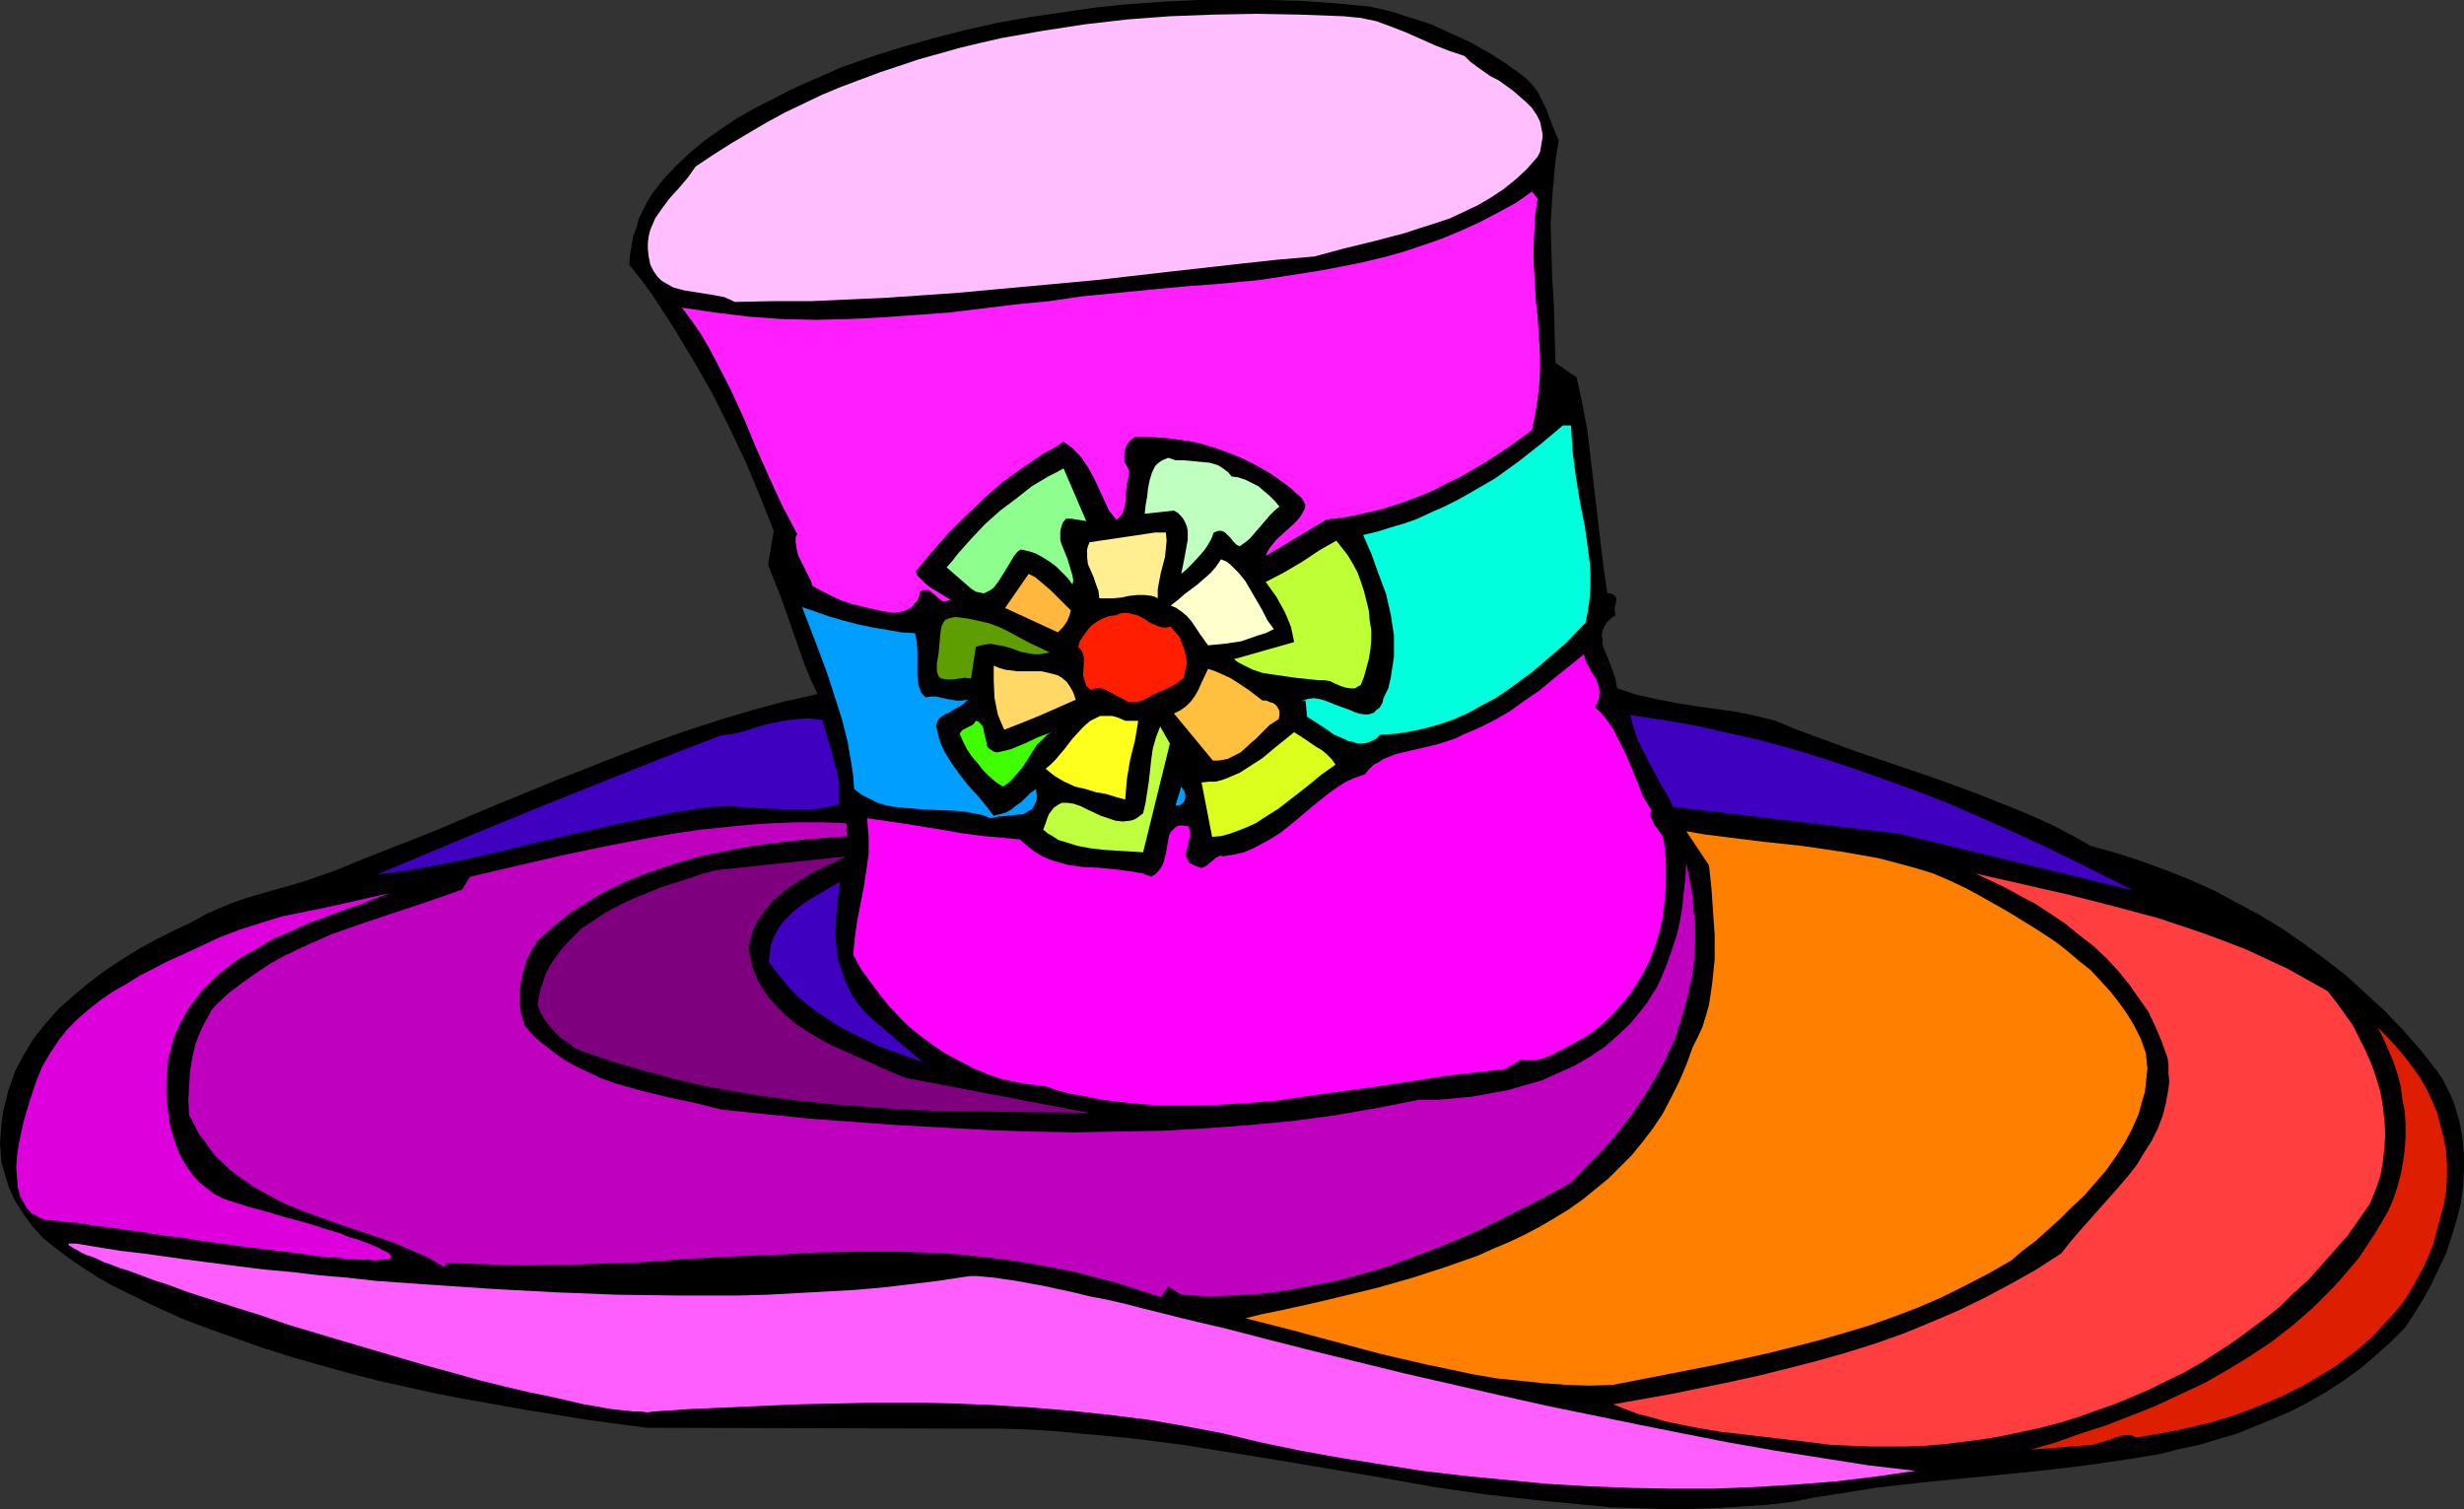 <?xml version="1.0" encoding="UTF-8" standalone="no"?>
<svg
   version="1.0"
   width="129.766mm"
   height="79.468mm"
   id="svg32"
   sodipodi:docname="Sun Hat 6.wmf"
   xmlns:inkscape="http://www.inkscape.org/namespaces/inkscape"
   xmlns:sodipodi="http://sodipodi.sourceforge.net/DTD/sodipodi-0.dtd"
   xmlns="http://www.w3.org/2000/svg"
   xmlns:svg="http://www.w3.org/2000/svg">
  <rect width="100%" height="100%" fill="#333333" stroke="none"/>
  <sodipodi:namedview
     id="namedview32"
     pagecolor="#ffffff"
     bordercolor="#000000"
     borderopacity="0.25"
     inkscape:showpageshadow="2"
     inkscape:pageopacity="0.0"
     inkscape:pagecheckerboard="0"
     inkscape:deskcolor="#d1d1d1"
     inkscape:document-units="mm" />
  <defs
     id="defs1">
    <pattern
       id="WMFhbasepattern"
       patternUnits="userSpaceOnUse"
       width="6"
       height="6"
       x="0"
       y="0" />
  </defs>
  <path
     style="fill:#000000;fill-opacity:1;fill-rule:evenodd;stroke:none"
     d="m 38.461,183.379 2.586,-1.454 2.586,-1.131 2.747,-1.131 2.747,-0.969 5.656,-1.616 5.656,-1.616 6.464,-2.262 6.302,-2.585 12.766,-5.009 12.605,-5.332 12.605,-5.17 12.766,-5.009 6.302,-2.424 6.464,-2.262 6.464,-2.1 6.464,-1.939 6.626,-1.777 6.464,-1.454 -1.454,-3.07 -1.293,-3.231 -2.262,-6.463 -2.262,-6.463 -1.293,-3.231 -1.293,-3.231 1.131,-6.786 -2.747,-6.947 -2.909,-6.947 -3.232,-6.786 -3.394,-6.786 -3.717,-6.463 -3.878,-6.463 -2.101,-3.231 -2.101,-3.231 -2.262,-3.07 -2.424,-3.07 0.162,-1.939 0.323,-1.939 0.323,-1.777 0.646,-1.777 0.485,-1.777 0.808,-1.616 0.808,-1.616 0.97,-1.616 2.262,-2.908 2.586,-2.747 2.747,-2.585 2.909,-2.424 3.232,-2.262 3.394,-2.262 3.394,-1.939 3.555,-1.777 3.394,-1.777 3.555,-1.616 3.394,-1.454 3.232,-1.454 5.979,-2.1 6.141,-1.939 6.302,-1.777 6.302,-1.616 6.464,-1.454 6.464,-1.131 6.626,-0.969 6.626,-0.969 6.626,-0.646 6.787,-0.485 L 238.521,0 h 6.787 6.787 l 6.787,0.162 6.787,0.485 6.949,0.646 4.202,0.969 4.04,1.293 4.04,1.293 3.878,1.777 3.878,1.777 3.717,2.1 3.555,2.262 3.555,2.585 1.454,1.454 1.131,1.454 0.808,1.616 0.808,1.616 1.293,3.393 0.646,1.616 0.646,1.454 -0.485,2.908 -0.323,2.747 -0.485,5.493 -0.323,5.493 0.162,5.332 0.162,5.493 0.323,5.493 0.162,5.655 0.162,5.655 4.202,2.908 1.131,5.17 0.97,5.17 0.646,5.332 0.646,5.493 1.293,10.987 0.646,5.493 0.808,5.332 h 0.646 l 0.323,0.162 0.485,0.323 0.323,0.485 v 0.485 l -0.162,0.646 -0.162,0.646 v 0.808 l 0.162,0.808 -0.97,0.646 -0.808,0.808 -0.485,0.808 -0.323,0.808 -0.162,0.969 0.162,0.808 v 0.969 l 0.323,0.969 0.808,1.939 0.808,2.1 0.646,1.939 0.162,0.969 0.162,0.808 1.939,0.646 1.939,0.646 3.717,0.808 4.04,0.808 4.04,0.646 8.08,1.131 3.878,0.808 3.878,0.969 3.878,1.616 3.878,1.454 7.918,2.908 8.08,2.747 8.08,2.747 7.918,2.908 7.757,3.07 3.878,1.616 3.878,1.777 3.717,1.939 3.717,2.1 5.171,1.454 5.01,1.616 4.848,1.777 4.848,1.939 4.686,2.1 4.525,2.424 4.525,2.424 4.525,2.747 4.202,2.908 4.202,3.07 4.202,3.231 3.878,3.554 3.878,3.554 3.717,3.878 3.555,4.039 3.394,4.362 0.97,1.454 0.808,1.616 0.808,1.616 0.646,1.616 0.97,3.231 0.646,3.231 0.323,3.393 v 3.393 l -0.162,3.231 -0.485,3.393 -0.808,3.231 -0.97,3.231 -1.131,3.393 -1.454,3.07 -1.454,3.07 -1.616,2.908 -1.778,2.908 -1.778,2.747 -3.07,3.07 -3.07,2.747 -3.07,2.585 -3.394,2.424 -3.232,2.1 -3.394,1.939 -3.394,1.777 -3.717,1.616 -3.555,1.454 -3.555,1.454 -3.878,1.131 -3.717,1.131 -3.878,0.808 -3.717,0.969 -3.878,0.646 -4.04,0.646 -7.918,1.131 -8.242,0.969 -16.322,1.616 -8.242,0.808 -8.242,0.969 -8.08,1.293 -4.202,0.646 -4.04,0.808 -5.333,0.646 -5.171,0.323 -5.171,0.323 -5.171,0.162 h -5.171 l -5.171,-0.162 -5.171,-0.162 -5.01,-0.485 -10.019,-0.969 -10.019,-1.131 -10.019,-1.454 -10.019,-1.777 -20.038,-3.393 -10.019,-1.616 -10.019,-1.616 -10.181,-1.293 -10.342,-0.969 -5.171,-0.485 -5.333,-0.323 -5.333,-0.162 h -5.333 l -64.963,-0.162 -12.12,-1.616 -11.958,-1.939 -11.797,-2.1 -5.979,-1.131 -5.818,-1.293 -5.818,-1.293 -5.656,-1.454 -5.818,-1.616 -5.656,-1.616 -5.656,-1.777 -5.494,-1.939 -5.494,-1.939 -5.494,-2.1 -5.656,-2.585 -5.656,-2.747 -2.909,-1.454 -2.747,-1.616 -2.747,-1.777 -2.586,-1.777 -2.586,-1.939 -2.424,-1.939 -2.101,-2.262 -1.778,-2.424 -1.778,-2.747 L 2.424,237.827 1.778,236.373 1.293,234.757 0.808,233.141 0.323,231.526 0.162,229.748 0,227.487 l 0.162,-2.1 0.162,-2.1 0.323,-2.1 0.485,-1.939 0.485,-2.1 0.646,-1.777 0.646,-1.939 0.808,-1.616 0.97,-1.777 0.97,-1.616 0.97,-1.616 2.424,-3.07 2.586,-2.908 2.909,-2.585 3.07,-2.585 3.232,-2.424 3.394,-2.262 3.394,-2.1 3.555,-1.939 3.555,-1.777 z"
     id="path1" />
  <path
     style="fill:#dd00dd;fill-opacity:1;fill-rule:evenodd;stroke:none"
     d="m 43.632,186.61 4.202,-1.616 4.04,-1.293 4.202,-1.293 8.726,-1.777 4.363,-0.969 8.565,-1.939 -3.07,1.131 -3.232,1.293 -1.616,0.485 -1.778,0.646 -3.394,1.293 -3.555,1.293 -3.394,1.616 -3.394,1.454 -3.232,1.939 -3.232,1.777 -2.909,2.1 -2.747,2.424 -1.293,1.293 -1.131,1.293 -1.131,1.454 -0.97,1.293 -0.97,1.616 -0.808,1.616 -0.808,1.616 -0.646,1.777 -0.485,1.939 -0.485,1.939 -0.162,2.1 -0.162,2.424 v 2.262 l 0.162,2.262 0.323,2.262 0.323,2.1 0.646,2.1 0.646,1.939 0.808,1.939 1.131,1.777 1.131,1.616 1.293,1.454 1.616,1.293 1.454,1.131 1.939,0.969 1.939,0.646 3.717,1.131 3.555,0.969 3.232,0.969 3.07,0.808 2.747,0.808 2.424,0.808 2.262,0.646 1.939,0.808 1.778,0.485 1.616,0.646 1.293,0.485 1.131,0.485 0.808,0.485 0.808,0.323 0.485,0.323 0.323,0.323 0.162,0.323 v 0.162 l -0.162,0.162 -0.323,0.162 h -0.485 l -0.646,0.162 h -0.646 l -0.97,0.162 -0.97,-0.162 h -1.131 -1.131 l -1.293,-0.162 h -1.454 l -1.616,-0.323 -3.232,-0.162 -3.394,-0.485 -3.878,-0.485 -3.878,-0.485 -4.04,-0.485 -8.242,-1.131 -4.04,-0.646 -4.04,-0.485 -3.717,-0.646 -3.717,-0.485 -3.232,-0.485 -3.07,-0.323 -1.454,-0.323 -1.293,-0.162 -1.131,-0.162 h -1.131 l -0.808,-0.162 -0.97,-0.162 h -0.646 -0.485 l -1.131,-0.162 -0.808,-0.162 -0.97,-0.323 -0.646,-0.485 -0.808,-0.323 -1.131,-1.293 -0.323,-0.646 -0.808,-1.454 -0.485,-1.777 -0.162,-2.1 -0.162,-1.939 0.162,-2.262 0.323,-2.262 0.485,-2.262 0.485,-2.262 0.646,-2.262 0.646,-2.1 0.646,-1.939 0.646,-1.939 1.131,-2.747 1.616,-2.747 1.616,-2.424 1.778,-2.262 2.101,-2.1 2.262,-1.939 2.262,-1.777 2.586,-1.777 2.586,-1.454 2.586,-1.616 5.333,-2.747 5.333,-2.424 2.747,-1.293 z"
     id="path2" />
  <path
     style="fill:#bf00bf;fill-opacity:1;fill-rule:evenodd;stroke:none"
     d="m 42.986,200.02 2.424,-2.262 2.747,-2.1 2.747,-1.939 2.909,-1.939 2.909,-1.616 3.07,-1.454 6.141,-2.747 6.464,-2.262 13.09,-4.362 6.464,-2.262 1.616,-2.585 9.05,-2.1 9.05,-2.1 9.211,-1.939 9.373,-1.777 4.686,-0.808 4.525,-0.646 4.848,-0.485 4.686,-0.485 4.848,-0.323 4.848,-0.162 h 4.848 l 4.848,0.162 0.162,0.646 -0.162,0.808 0.162,0.646 v 0.323 l 0.323,0.162 -8.403,0.646 -8.242,0.969 -4.202,0.646 -4.04,0.808 -4.04,0.808 -4.04,1.131 -4.04,1.293 -3.717,1.293 -3.878,1.616 -3.717,1.777 -3.555,2.1 -3.555,2.262 -3.232,2.585 -3.232,2.908 -1.131,1.777 -0.97,1.939 -0.646,2.1 -0.485,2.1 -0.323,2.262 v 2.1 l 0.323,2.262 0.646,2.262 1.778,2.1 2.101,1.777 2.101,1.616 2.262,1.616 2.424,1.293 2.424,1.131 2.424,1.131 2.747,0.969 5.171,1.454 5.333,1.293 5.333,1.131 5.171,1.293 17.291,1.777 8.726,0.646 8.888,0.646 8.888,0.485 8.726,0.485 8.888,0.323 8.726,0.162 8.726,-0.162 8.888,-0.162 8.565,-0.485 8.726,-0.646 8.565,-0.808 8.403,-1.131 8.403,-1.454 8.242,-1.616 h 3.555 l 3.555,-0.323 3.555,-0.323 3.555,-0.646 3.555,-0.646 3.394,-0.969 3.394,-0.969 3.232,-1.454 3.232,-1.454 3.07,-1.777 2.909,-1.939 2.586,-2.262 2.586,-2.424 2.262,-2.747 1.131,-1.454 0.97,-1.616 0.97,-1.454 0.808,-1.777 1.131,-2.747 0.97,-2.747 0.97,-2.908 0.646,-2.747 0.485,-2.908 0.323,-3.07 0.323,-2.908 0.162,-2.908 0.485,2.424 0.485,2.424 0.323,2.262 0.162,2.424 0.323,2.262 v 2.262 2.1 l -0.162,2.262 -0.162,2.262 -0.323,2.1 -0.97,4.201 -1.131,4.039 -1.293,4.039 -1.778,3.878 -2.101,3.878 -2.262,3.716 -2.424,3.554 -2.747,3.554 -2.909,3.393 -3.232,3.231 -3.232,3.393 -4.363,2.424 -4.363,2.262 -9.05,4.524 -4.686,2.1 -4.848,1.939 -4.686,1.777 -4.848,1.777 -5.01,1.454 -4.848,1.293 -5.01,0.969 -5.171,0.969 -5.01,0.646 -5.171,0.323 -5.171,0.162 -5.333,-0.323 -2.586,-1.616 -1.454,2.1 -4.525,-1.454 -4.525,-1.454 -4.363,-1.131 -4.363,-1.131 -4.363,-0.808 -4.363,-0.808 -4.202,-0.646 -4.202,-0.485 -4.202,-0.485 -4.202,-0.323 -8.403,-0.323 h -8.403 l -8.403,0.162 -8.565,0.485 -8.565,0.323 -8.726,0.485 -9.05,0.646 -9.211,0.323 -4.686,0.162 h -4.686 l -4.848,0.162 -5.01,-0.162 -5.01,-0.162 -5.171,-0.162 -0.646,0.808 -3.232,-1.939 -3.394,-1.454 -3.394,-1.454 -3.717,-1.293 -7.272,-2.424 -3.555,-1.293 -3.555,-1.293 -3.555,-1.454 -3.394,-1.777 -3.07,-1.777 -3.07,-2.1 -1.454,-1.131 -1.293,-1.293 -1.454,-1.293 -1.131,-1.454 -1.131,-1.616 -1.131,-1.454 -0.97,-1.939 -0.97,-1.777 -0.162,-2.908 0.162,-2.908 0.162,-2.908 0.485,-2.908 0.646,-2.747 1.131,-2.747 0.646,-1.293 0.646,-1.131 0.646,-1.293 z"
     id="path3" />
  <path
     style="fill:#ff5eff;fill-opacity:1;fill-rule:evenodd;stroke:none"
     d="m 308.009,279.834 18.099,3.716 8.888,1.777 9.05,1.777 9.211,1.616 9.211,1.454 9.211,1.454 9.534,1.131 -7.757,1.131 -8.08,0.969 -8.08,0.646 -8.08,0.485 -8.242,0.323 h -8.242 l -8.242,-0.162 -8.403,-0.323 -8.242,-0.485 -8.403,-0.808 -8.242,-0.808 -8.242,-0.969 -8.08,-1.293 -8.08,-1.293 -8.08,-1.454 -7.757,-1.616 -7.434,-1.777 -7.595,-1.454 -7.434,-1.293 -7.757,-0.969 -7.595,-0.808 -7.757,-0.646 -7.757,-0.485 -7.757,-0.323 -7.595,-0.162 h -7.757 l -7.595,0.162 -7.595,0.162 -7.595,0.323 -7.434,0.323 -7.272,0.323 -7.11,0.485 -1.131,0.162 -1.131,-0.162 h -1.293 l -1.454,-0.162 -1.616,-0.162 -1.616,-0.162 -1.778,-0.323 -1.778,-0.323 -1.939,-0.323 -2.101,-0.485 -4.202,-0.969 -4.686,-0.969 -4.848,-1.131 -5.171,-1.293 -5.171,-1.454 -5.333,-1.454 -5.494,-1.616 -10.989,-3.231 -10.827,-3.231 -5.171,-1.777 -5.171,-1.616 -5.01,-1.616 -4.525,-1.454 -4.363,-1.616 -2.101,-0.646 -3.878,-1.454 -1.778,-0.646 -1.616,-0.485 -1.616,-0.646 -1.454,-0.485 -1.293,-0.646 -1.131,-0.485 -1.131,-0.323 -0.97,-0.485 -0.808,-0.485 -0.646,-0.323 -0.485,-0.323 -0.323,-0.162 -0.162,-0.162 -0.162,-0.162 0.162,-0.162 h 0.323 0.485 0.646 l 0.97,0.162 3.878,0.646 4.04,0.646 4.202,0.485 4.686,0.646 4.525,0.646 5.01,0.646 5.01,0.646 5.171,0.646 5.333,0.485 5.494,0.646 5.656,0.485 5.656,0.646 11.635,0.808 11.958,0.808 12.12,0.646 12.12,0.485 12.282,0.162 h 11.958 l 5.979,-0.162 5.818,-0.323 5.818,-0.323 5.818,-0.323 5.494,-0.485 5.494,-0.646 5.333,-0.646 5.333,-0.808 1.131,-0.162 h 1.293 l 1.778,0.162 1.778,0.162 2.101,0.323 2.262,0.323 2.586,0.485 2.747,0.485 2.909,0.646 3.07,0.646 3.232,0.808 3.394,0.646 3.555,0.808 3.717,0.969 3.878,0.969 3.878,0.969 4.04,0.969 4.202,0.969 4.363,1.131 4.363,1.131 8.888,2.262 9.211,2.262 9.211,2.262 19.069,4.362 z"
     id="path4" />
  <path
     style="fill:#3f00bf;fill-opacity:1;fill-rule:evenodd;stroke:none"
     d="m 143.501,146.38 2.424,-0.323 2.586,-0.646 2.424,-0.808 2.586,-0.646 2.424,-0.485 2.586,-0.323 2.586,-0.162 1.293,0.162 1.293,0.162 1.131,4.039 0.646,1.939 0.485,2.1 0.646,2.1 0.323,2.1 v 2.1 2.424 l -1.939,0.485 -1.778,0.323 -1.778,0.162 h -1.778 -3.555 l -3.555,-0.162 -3.555,-0.162 -3.555,-0.323 -3.555,0.162 -1.939,0.162 -1.939,0.323 -4.04,0.646 -3.878,0.808 -7.918,1.616 -7.757,1.777 -7.757,1.777 -7.757,1.939 -7.918,1.777 -7.757,1.454 -4.04,0.646 -4.04,0.485 16.968,-7.109 16.968,-6.947 16.968,-6.786 8.565,-3.393 z"
     id="path5" />
  <path
     style="fill:#7f007f;fill-opacity:1;fill-rule:evenodd;stroke:none"
     d="m 142.531,173.2 25.856,-2.747 -2.909,1.454 -3.07,1.454 -3.07,1.777 -2.909,1.939 -1.293,1.131 -1.293,1.131 -1.131,1.293 -0.97,1.293 -0.97,1.454 -0.808,1.616 -0.485,1.616 -0.485,1.777 0.162,1.454 0.646,2.747 0.485,1.293 0.485,1.131 0.646,1.131 1.454,2.262 1.778,1.939 1.939,1.939 1.939,1.616 2.262,1.454 2.424,1.454 2.424,1.293 5.01,2.262 2.586,1.131 2.424,1.131 2.262,0.969 2.424,0.969 36.522,6.947 -13.251,-0.162 -13.09,-0.162 -6.464,-0.162 -6.464,-0.323 -6.302,-0.485 -6.141,-0.485 -6.302,-0.646 -6.302,-0.808 -6.141,-0.969 -6.141,-1.131 -6.141,-1.454 -5.979,-1.616 -6.141,-1.777 -6.141,-2.1 -1.454,-0.646 -1.293,-0.969 -1.454,-0.969 -1.293,-1.293 -1.131,-1.293 -0.97,-1.293 -0.808,-1.454 -0.485,-1.454 0.323,-1.616 0.323,-1.454 0.485,-1.454 0.485,-1.454 0.646,-1.293 0.808,-1.293 1.616,-2.262 1.939,-2.1 2.101,-2.1 2.424,-1.616 2.424,-1.616 2.747,-1.454 2.747,-1.293 2.747,-1.131 2.747,-1.131 5.656,-1.777 2.747,-0.969 z"
     id="path6" />
  <path
     style="fill:#ffbfff;fill-opacity:1;fill-rule:evenodd;stroke:none"
     d="m 138.491,33.121 3.394,-2.262 3.555,-2.262 3.555,-2.1 3.555,-2.1 3.555,-1.939 3.717,-1.777 3.717,-1.777 3.878,-1.616 3.878,-1.454 3.878,-1.454 3.878,-1.293 3.878,-1.293 4.04,-1.131 4.04,-1.131 4.04,-0.969 4.202,-0.969 8.242,-1.454 8.403,-1.293 8.403,-0.969 8.565,-0.646 8.565,-0.323 8.726,-0.162 8.726,0.162 8.565,0.323 1.616,0.162 1.778,0.162 1.454,0.323 1.616,0.323 3.07,1.131 2.909,1.131 5.818,2.585 2.909,1.131 2.909,0.969 1.131,1.131 1.293,0.969 2.747,1.939 1.616,0.808 2.909,2.1 1.293,1.131 1.293,1.131 1.131,1.131 0.97,1.454 0.646,1.293 0.323,1.616 0.162,0.808 v 0.808 l -0.162,0.808 -0.162,0.969 -0.162,0.969 -0.485,0.969 -2.101,2.424 -2.262,2.1 -2.424,1.939 -2.424,1.616 -2.747,1.616 -2.747,1.293 -2.747,1.293 -2.909,0.969 -3.07,0.969 -2.909,0.969 -6.141,1.616 -5.979,1.454 -5.979,1.616 -7.434,0.646 -7.434,0.808 -14.382,1.616 -14.059,1.616 -14.059,1.293 -14.059,1.293 -7.11,0.485 -7.11,0.485 -7.272,0.323 -7.272,0.323 h -7.595 l -7.595,0.162 -0.97,-0.485 -1.131,-0.485 -2.586,-0.485 -5.171,-0.808 -1.293,-0.323 -1.131,-0.323 -1.131,-0.646 -1.131,-0.646 -0.808,-0.808 -0.808,-1.131 -0.646,-1.293 -0.323,-1.616 -0.162,-1.454 V 48.309 l 0.162,-1.293 0.323,-1.293 0.485,-1.131 0.485,-1.131 1.454,-2.1 1.454,-1.939 1.778,-1.939 1.778,-2.1 z"
     id="path7" />
  <path
     style="fill:#ff1eff;fill-opacity:1;fill-rule:evenodd;stroke:none"
     d="m 242.077,56.548 8.565,-0.808 8.403,-1.293 4.04,-0.646 4.202,-0.808 4.04,-0.808 4.04,-0.969 4.04,-1.131 3.878,-1.293 3.717,-1.293 3.878,-1.616 3.555,-1.616 3.717,-1.939 3.555,-1.939 3.232,-2.262 1.131,1.454 -0.485,3.231 -0.162,3.07 -0.162,3.07 v 2.908 l 0.323,5.655 0.162,2.747 0.323,2.585 0.323,5.332 0.162,2.747 v 2.747 l -0.162,2.908 -0.323,2.908 -0.485,3.07 -0.646,3.07 -4.686,3.393 -4.686,3.07 -5.01,2.908 -2.424,1.131 -2.424,1.293 -2.586,1.131 -2.586,0.969 -2.747,0.969 -2.586,0.808 -2.747,0.646 -2.747,0.646 -2.747,0.485 -2.909,0.323 -12.12,7.271 0.323,-0.808 0.485,-0.808 0.646,-0.808 0.646,-0.808 1.778,-1.616 1.616,-1.454 0.808,-0.808 0.646,-0.808 0.485,-0.808 0.323,-0.646 0.162,-0.808 -0.323,-0.646 -0.485,-0.808 -0.97,-0.808 -1.616,-1.454 -3.394,-2.424 -1.939,-1.131 -1.778,-0.969 -1.939,-0.969 -1.939,-0.808 -2.101,-0.808 -1.939,-0.646 -2.101,-0.646 -2.101,-0.485 -2.262,-0.323 -2.262,-0.323 -2.262,-0.162 -2.262,-0.162 h -2.262 l -0.97,0.808 -0.646,0.808 -0.323,0.808 -0.162,0.808 v 0.808 0.969 l 0.485,0.808 0.485,0.969 -0.162,1.293 -0.323,1.454 -0.162,1.616 v 1.454 l -0.323,1.454 -0.323,1.131 -0.323,0.485 -0.323,0.323 -0.323,0.323 -0.323,0.162 -1.454,-1.777 -0.97,-2.1 -0.97,-2.1 -0.97,-2.1 -1.131,-2.1 -1.293,-1.939 -0.808,-0.969 -0.808,-0.808 -0.97,-0.808 -1.131,-0.808 -1.939,1.293 -2.101,1.131 -4.04,2.747 -4.04,2.908 -3.717,3.231 -3.717,3.554 -3.555,3.554 -3.232,3.716 -3.07,3.716 0.323,0.808 0.646,0.646 0.808,0.808 0.97,0.808 2.101,1.293 2.101,1.293 -0.646,0.162 -0.323,0.162 h -0.485 l -0.323,-0.162 -0.646,-0.485 -1.293,-1.131 -0.646,-0.485 h -0.323 -0.485 -0.323 l -0.646,0.323 -0.162,0.969 -0.323,0.808 -0.646,0.646 -0.485,0.646 -0.808,0.485 -0.808,0.323 -0.808,0.162 -1.131,0.162 -2.262,-0.323 -2.101,-0.485 -2.101,-0.485 -1.939,-0.485 -1.939,-0.646 -1.778,-0.808 -1.939,-0.969 -2.101,-1.131 -0.323,-0.969 -0.646,-1.293 -1.293,-2.585 -0.646,-1.293 -0.323,-1.454 -0.162,-1.293 v -0.808 l 0.323,-0.646 -3.07,-5.816 -2.586,-5.655 -2.586,-5.816 -2.424,-5.816 -2.586,-5.655 -2.909,-5.655 -1.454,-2.747 -1.616,-2.747 -1.778,-2.585 -1.939,-2.585 6.626,0.969 6.626,0.808 6.626,0.485 6.787,0.162 6.626,-0.162 6.464,-0.323 6.787,-0.485 6.626,-0.485 13.251,-1.616 6.626,-0.646 6.626,-0.969 13.251,-1.293 6.787,-0.646 z"
     id="path8" />
  <path
     style="fill:#3f00bf;fill-opacity:1;fill-rule:evenodd;stroke:none"
     d="m 167.256,175.462 -0.485,3.393 -0.323,3.554 -0.162,3.716 0.162,1.777 0.162,1.777 0.323,1.777 0.646,1.777 0.485,1.616 0.808,1.777 0.808,1.616 1.131,1.616 1.293,1.454 1.454,1.454 10.019,8.563 -4.202,-1.454 -4.363,-1.616 -4.363,-2.1 -1.939,-0.969 -2.101,-1.131 -1.939,-1.293 -1.939,-1.293 -1.939,-1.454 -1.778,-1.454 -1.616,-1.616 -1.454,-1.777 -1.454,-1.777 -1.454,-1.939 0.162,-1.616 0.162,-1.454 0.485,-1.454 0.646,-1.293 0.646,-1.131 0.808,-1.131 0.97,-0.969 0.97,-0.969 2.262,-1.777 2.424,-1.454 2.424,-1.454 z"
     id="path9" />
  <path
     style="fill:#009eff;fill-opacity:1;fill-rule:evenodd;stroke:none"
     d="m 182.123,126.022 0.162,0.808 0.162,0.808 0.162,1.777 v 1.616 1.777 1.777 l 0.162,1.616 0.485,1.454 0.485,0.646 0.485,0.485 1.131,-0.162 h 0.97 l 2.101,0.485 1.939,0.323 h 0.97 l 1.293,-0.162 -0.808,0.808 -0.97,0.646 -0.97,0.485 -0.97,0.646 -0.808,0.323 -0.97,0.646 -0.485,0.646 -0.162,0.485 -0.162,0.485 0.323,1.454 0.323,1.293 0.485,1.293 0.646,1.293 1.293,2.1 1.616,2.262 1.616,2.1 1.778,1.939 1.778,2.1 1.616,2.1 1.293,-0.323 1.131,-0.323 1.131,-0.646 0.97,-0.808 0.97,-0.646 1.778,-1.777 1.131,-0.808 0.162,1.131 v 0.969 l -0.323,0.808 -0.323,0.646 -0.323,0.485 -0.646,0.323 -0.485,0.323 -0.646,0.323 -1.616,0.162 -1.454,0.162 -1.778,0.162 -1.616,0.323 -1.616,-0.646 -1.778,-0.323 -1.616,-0.323 -1.778,-0.162 -3.555,-0.162 -3.555,-0.162 -3.555,-0.323 -1.778,-0.162 -1.616,-0.323 -1.616,-0.485 -1.616,-0.808 -1.616,-0.808 -1.454,-1.131 -0.162,-2.424 -0.323,-2.262 -0.808,-4.685 -1.131,-4.524 -1.454,-4.524 -1.454,-4.524 -1.616,-4.362 -3.394,-8.886 2.424,0.808 2.747,0.969 2.747,0.808 3.07,0.808 3.07,0.646 2.909,0.485 2.747,0.485 z"
     id="path10" />
  <path
     style="fill:#ff00ff;fill-opacity:1;fill-rule:evenodd;stroke:none"
     d="m 172.589,162.86 7.757,1.131 7.918,1.293 3.717,0.646 3.878,0.485 3.555,0.323 3.555,0.323 1.454,1.293 1.454,1.131 1.616,0.969 1.454,0.646 1.616,0.485 1.616,0.485 3.232,0.485 3.232,0.162 1.778,0.162 1.616,0.162 3.555,0.485 1.778,0.323 1.778,0.646 0.808,-0.485 0.646,-0.646 0.485,-0.646 0.485,-0.969 0.485,-1.777 0.323,-1.939 0.323,-1.777 0.323,-0.646 0.485,-0.485 0.485,-0.485 0.646,-0.323 h 0.808 l 1.131,0.162 0.162,0.646 0.162,0.485 -0.162,1.293 -0.485,2.1 -0.323,0.969 0.162,0.485 0.162,0.323 0.162,0.485 0.323,0.485 0.646,0.323 0.646,0.323 0.485,0.162 0.485,0.162 h 0.323 l 0.323,-0.162 0.646,-0.323 0.485,-0.485 0.646,-0.485 0.485,-0.485 0.646,-0.323 0.485,-0.162 0.323,0.162 2.101,-0.323 2.101,-0.485 1.939,-0.808 1.778,-0.969 1.778,-0.969 1.778,-1.131 3.232,-2.585 3.232,-2.747 3.232,-2.585 1.616,-1.131 1.778,-1.131 1.778,-0.808 1.939,-0.646 0.808,-0.969 0.97,-0.969 0.97,-0.485 0.97,-0.646 2.424,-0.969 2.747,-0.646 5.494,-1.293 2.586,-0.808 1.293,-0.485 1.293,-0.646 3.07,-1.293 3.232,-1.616 3.07,-1.777 2.909,-2.1 3.07,-2.1 2.909,-2.424 5.818,-4.685 0.323,1.293 0.646,1.293 1.454,2.424 0.485,1.293 0.162,0.646 v 0.808 0.485 l -0.162,0.808 -0.323,0.808 -0.485,0.646 1.131,0.969 0.97,1.131 0.808,1.131 0.808,1.131 1.293,2.585 1.293,2.585 1.131,2.747 1.131,2.747 1.131,2.908 1.616,2.585 -0.162,0.485 v 0.646 l 0.323,0.808 0.323,0.808 0.485,0.646 1.131,1.616 0.323,0.808 0.162,0.969 0.323,3.07 v 2.908 2.908 l -0.323,2.908 -0.323,2.908 -0.646,2.747 -0.808,2.747 -0.97,2.585 -1.293,2.585 -1.454,2.424 -1.616,2.424 -1.778,2.1 -1.939,2.1 -2.101,1.939 -2.424,1.777 -2.586,1.454 -2.424,1.293 -2.586,1.293 -1.293,0.485 -1.454,0.323 h -1.293 l -1.454,-0.162 -3.232,1.939 -5.656,0.646 -5.818,0.646 -11.312,1.777 -11.474,1.616 -5.818,0.808 -5.656,0.808 -5.818,0.485 -5.656,0.323 -5.818,0.162 h -5.656 l -5.818,-0.485 -5.656,-0.646 -2.909,-0.646 -2.909,-0.485 -2.747,-0.646 -2.909,-0.969 -2.909,-0.323 -2.909,-0.485 -2.909,-0.646 -2.747,-0.969 -2.747,-1.131 -2.747,-1.454 -2.747,-1.454 -2.424,-1.616 -2.424,-1.777 -2.424,-1.939 -2.101,-2.1 -2.101,-2.262 -1.939,-2.424 -1.778,-2.424 -1.778,-2.424 -1.454,-2.747 0.323,-3.393 0.485,-3.393 1.293,-6.624 0.485,-3.231 0.485,-3.393 v -1.777 -1.777 l -0.162,-1.777 z"
     id="path11" />
  <path
     style="fill:#5e9e00;fill-opacity:1;fill-rule:evenodd;stroke:none"
     d="m 192.627,123.114 2.262,0.485 2.101,0.485 2.101,0.808 1.939,0.969 3.878,2.1 2.101,0.969 1.939,0.969 -1.131,0.162 -0.97,0.162 h -0.97 l -0.97,-0.162 -1.778,-0.323 -1.616,-0.646 -1.778,-0.485 -1.778,-0.323 -0.808,-0.162 -0.97,0.162 -0.97,0.162 -0.97,0.323 -0.97,6.301 -1.293,-0.162 -1.131,0.162 -1.293,0.162 h -1.131 l -0.97,-0.162 -0.323,-0.162 -0.323,-0.323 -0.162,-0.485 -0.162,-0.485 v -0.808 -0.808 l 0.323,-1.777 0.162,-1.777 0.162,-1.777 0.162,-1.454 0.162,-0.646 0.323,-0.646 0.323,-0.485 0.646,-0.323 0.646,-0.162 0.808,-0.162 1.131,0.162 z"
     id="path12" />
  <path
     style="fill:#8eff8e;fill-opacity:1;fill-rule:evenodd;stroke:none"
     d="m 211.696,93.224 4.525,10.502 -0.97,-0.162 -0.97,-0.162 -1.131,-0.162 h -0.97 l -0.646,0.808 -0.323,0.969 -0.162,0.808 v 0.808 0.808 l 0.162,0.646 0.646,1.616 0.323,0.808 0.323,0.808 0.485,1.616 0.485,1.616 0.162,0.969 -0.162,0.808 -0.97,-1.293 -1.131,-1.131 -1.131,-1.131 -1.293,-0.969 -1.293,-0.808 -1.454,-0.808 -1.454,-0.485 -1.616,-0.323 -0.646,0.485 -0.646,0.808 -0.97,1.616 -0.97,1.616 -1.131,1.777 -0.485,0.646 -0.485,0.646 -0.646,0.485 -0.646,0.323 -0.646,0.323 -0.808,-0.162 -0.808,-0.162 -0.97,-0.646 -4.848,-4.201 1.131,-1.293 1.131,-1.454 2.586,-2.908 2.747,-2.908 3.07,-2.747 3.232,-2.424 3.07,-2.424 3.232,-1.939 1.616,-0.808 z"
     id="path13" />
  <path
     style="fill:#3fff00;fill-opacity:1;fill-rule:evenodd;stroke:none"
     d="m 194.243,143.472 0.485,0.162 0.323,0.323 0.323,0.323 0.323,0.485 0.162,0.969 0.485,1.939 0.162,0.969 0.323,0.323 0.485,0.323 0.485,0.323 0.646,0.162 1.454,-0.323 1.293,-0.323 2.747,-1.131 2.747,-1.293 2.747,-0.969 -0.97,0.485 -0.646,0.646 -1.454,1.454 -0.97,1.454 -0.97,1.616 -0.97,1.454 -1.131,1.293 -1.131,1.293 -0.808,0.646 -0.808,0.485 -1.454,-0.969 -1.293,-1.131 -1.131,-1.131 -1.131,-1.454 -1.131,-1.293 -0.97,-1.454 -0.808,-1.616 -0.646,-1.454 0.323,-0.485 0.323,-0.323 0.97,-0.485 0.97,-0.485 0.323,-0.323 z"
     id="path14" />
  <path
     style="fill:#ffd866;fill-opacity:1;fill-rule:evenodd;stroke:none"
     d="m 197.798,132.485 1.131,0.485 1.131,0.323 2.424,0.323 h 2.424 2.424 l 2.101,0.485 1.131,0.323 0.808,0.485 0.97,0.808 0.646,0.969 0.646,1.131 0.485,1.454 -6.949,3.07 -3.555,1.454 -3.717,1.454 -0.646,-1.454 -0.646,-1.616 -0.323,-1.616 -0.323,-1.616 -0.162,-3.393 z"
     id="path15" />
  <path
     style="fill:#ffb73d;fill-opacity:1;fill-rule:evenodd;stroke:none"
     d="m 204.747,114.228 1.293,0.646 0.97,0.808 2.101,1.777 4.04,4.039 -0.323,1.131 -0.485,1.131 -0.808,1.131 -0.97,0.969 -10.504,-4.847 z"
     id="path16" />
  <path
     style="fill:#bfff3f;fill-opacity:1;fill-rule:evenodd;stroke:none"
     d="m 227.533,161.89 0.485,-2.1 0.323,-2.1 0.323,-2.1 0.485,-4.362 0.323,-2.262 0.646,-2.262 0.808,-2.1 1.939,3.393 -5.333,21.65 -2.424,-0.162 -2.586,-0.162 -2.747,-0.162 -2.747,-0.323 -2.586,-0.485 -2.586,-0.808 -1.131,-0.323 -0.97,-0.646 -1.131,-0.646 -0.97,-0.808 0.485,-1.293 0.323,-0.969 0.323,-0.808 0.485,-0.646 0.485,-0.646 0.485,-0.323 0.485,-0.323 0.646,-0.323 h 0.485 0.646 l 1.131,0.162 1.454,0.485 1.293,0.646 2.747,1.293 1.454,0.485 1.454,0.485 1.454,0.162 1.454,-0.162 0.646,-0.162 0.646,-0.323 0.646,-0.485 z"
     id="path17" />
  <path
     style="fill:#ffff1e;fill-opacity:1;fill-rule:evenodd;stroke:none"
     d="m 223.977,143.472 h 2.586 l -0.646,3.878 -0.97,3.878 -0.646,3.878 -0.162,1.939 -0.162,2.1 -1.778,-0.485 -2.101,-0.646 -0.97,-0.162 -0.97,-0.162 -2.101,-0.646 -2.101,-0.485 -2.101,-0.969 -1.939,-1.131 -0.808,-0.646 -0.97,-0.808 0.97,-0.808 0.97,-0.969 1.778,-2.1 1.616,-2.1 1.778,-1.939 0.808,-0.808 0.97,-0.808 0.97,-0.485 0.97,-0.485 h 1.131 1.293 l 1.131,0.323 z"
     id="path18" />
  <path
     style="fill:#ff1e00;fill-opacity:1;fill-rule:evenodd;stroke:none"
     d="m 222.038,122.468 0.808,-0.323 0.808,-0.162 h 0.808 l 0.646,0.162 1.293,0.323 1.293,0.646 1.131,0.808 1.131,0.485 0.808,0.323 0.646,0.162 h 0.808 l 0.808,-0.162 0.808,0.969 0.97,1.131 0.485,1.293 0.485,1.293 0.323,1.293 0.162,1.293 -0.323,1.454 -0.323,1.454 -0.808,0.646 -0.808,0.646 -1.939,0.969 -1.131,0.485 -1.131,0.485 -2.101,1.131 -0.808,0.323 -0.808,0.162 h -0.808 -0.646 l -1.131,-0.646 -1.293,-0.646 -1.131,-0.646 -1.293,-0.646 -0.485,-0.162 h -0.646 -0.646 l -0.808,0.323 -0.485,-0.323 -0.485,-0.485 -0.162,-0.485 -0.162,-0.485 -0.323,-1.131 0.162,-2.424 v -1.131 l -0.162,-0.646 -0.162,-0.485 -0.323,-0.485 -0.485,-0.485 0.323,-1.131 0.646,-0.969 0.808,-1.131 0.808,-0.969 1.131,-0.808 1.131,-0.646 1.293,-0.485 z"
     id="path19" />
  <path
     style="fill:#ffef91;fill-opacity:1;fill-rule:evenodd;stroke:none"
     d="m 229.957,105.988 h 2.101 l 0.162,1.616 -0.162,1.616 -0.162,1.616 -0.808,3.07 -0.323,1.616 -0.323,1.777 v 1.777 l -0.646,-0.323 -0.646,-0.162 -1.293,-0.162 h -1.454 l -1.616,0.162 -1.454,0.323 -1.616,0.162 h -1.454 -1.454 l -0.162,-1.454 -0.485,-1.293 -0.485,-1.454 -1.131,-2.585 -0.162,-1.454 v -0.646 -0.808 l 0.162,-0.646 0.323,-0.808 z"
     id="path20" />
  <path
     style="fill:#bfffbf;fill-opacity:1;fill-rule:evenodd;stroke:none"
     d="m 232.542,91.124 1.454,0.485 h 1.616 l 1.778,0.162 1.616,0.162 1.778,0.162 1.616,0.485 0.808,0.485 0.646,0.485 0.646,0.485 0.646,0.808 1.293,0.162 1.454,0.485 1.293,0.646 1.293,0.646 1.131,0.969 1.131,0.969 0.97,0.969 0.97,1.131 -0.97,0.808 -0.97,0.969 -0.97,1.131 -0.97,1.131 -1.939,2.262 -0.97,0.808 -1.131,0.808 -0.646,-0.323 -0.646,-0.646 -0.485,-0.646 -0.485,-0.485 -0.646,-0.646 -0.646,-0.323 h -0.323 -0.485 l -0.323,0.162 -0.485,0.162 -0.485,1.293 -0.646,1.131 -0.646,0.969 -0.808,0.969 -1.778,1.939 -0.97,0.969 -1.131,0.969 0.323,-1.616 0.323,-1.616 0.323,-1.777 0.323,-1.777 v -1.777 l -0.162,-0.808 -0.323,-0.808 -0.323,-0.646 -0.485,-0.646 -0.646,-0.646 -0.808,-0.485 -5.818,0.646 0.162,-1.616 0.323,-1.777 0.162,-1.616 0.323,-1.616 0.485,-1.616 0.323,-0.646 0.323,-0.646 0.485,-0.485 0.646,-0.485 0.646,-0.323 z"
     id="path21" />
  <path
     style="fill:#ffffce;fill-opacity:1;fill-rule:evenodd;stroke:none"
     d="m 243.046,111.32 1.131,0.485 0.808,0.646 0.808,0.808 0.808,0.808 1.293,1.616 1.131,1.939 1.131,1.939 1.131,1.939 0.97,1.939 1.293,1.777 -1.616,0.808 -1.616,0.485 -3.232,1.131 -3.232,0.485 -3.394,0.323 -1.616,-2.262 -1.616,-2.424 -0.97,-1.131 -0.97,-0.808 -1.131,-0.808 -1.131,-0.485 1.454,-1.131 1.293,-1.131 1.293,-0.969 1.293,-0.969 1.293,-1.131 1.293,-1.131 1.131,-1.293 z"
     id="path22" />
  <path
     style="fill:#ffbf3f;fill-opacity:1;fill-rule:evenodd;stroke:none"
     d="m 240.461,133.131 1.454,0.485 1.454,0.646 1.454,0.646 1.293,0.808 2.424,1.616 2.747,2.1 h 0.808 l 0.646,0.323 0.646,0.162 0.646,0.485 0.323,0.485 0.323,0.646 v 0.808 l -0.162,0.808 -1.778,1.131 -1.454,1.454 -1.454,1.454 -0.808,0.646 -0.646,0.646 -1.454,1.293 -1.616,0.808 -0.97,0.485 -0.808,0.162 -1.131,0.162 h -0.97 l -7.757,-9.371 1.293,-0.646 1.131,-0.808 0.97,-0.969 0.808,-1.131 0.646,-1.131 0.646,-1.454 z"
     id="path23" />
  <path
     style="fill:#009eff;fill-opacity:1;fill-rule:evenodd;stroke:none"
     d="m 235.128,156.559 0.323,0.485 0.323,0.485 0.162,0.646 v 0.646 l -0.162,0.646 -0.485,0.485 -0.485,0.323 h -0.808 z"
     id="path24" />
  <path
     style="fill:#ddff1e;fill-opacity:1;fill-rule:evenodd;stroke:none"
     d="m 257.59,145.734 2.262,1.454 2.101,1.454 1.131,0.646 0.97,0.808 0.97,0.969 0.808,1.131 -2.747,1.939 -2.747,2.262 -2.909,2.262 -2.909,2.262 -3.07,1.939 -1.454,0.969 -1.778,0.808 -1.616,0.646 -1.778,0.646 -1.778,0.485 -1.778,0.162 -2.101,-10.825 1.454,-0.162 h 1.293 l 1.293,-0.323 1.293,-0.485 1.131,-0.485 1.131,-0.485 2.262,-1.454 2.262,-1.454 2.101,-1.777 z"
     id="path25" />
  <path
     style="fill:#bfff35;fill-opacity:1;fill-rule:evenodd;stroke:none"
     d="m 257.59,127.8 -0.323,-1.616 -0.323,-1.454 -0.646,-1.616 -0.646,-1.454 -0.808,-1.454 -0.808,-1.454 -2.101,-2.908 3.717,-1.939 3.555,-2.1 3.394,-2.262 3.394,-1.939 1.131,1.454 1.131,1.454 0.97,1.616 0.97,1.777 0.646,1.777 0.646,1.939 0.485,1.939 0.485,1.939 0.162,1.939 0.323,1.939 v 1.939 l -0.162,1.939 -0.323,1.939 -0.485,1.777 -0.485,1.777 -0.646,1.616 -0.646,0.323 -0.485,0.323 h -0.97 l -0.97,-0.162 -0.97,-0.323 -1.131,-0.485 -0.97,-0.485 -1.131,-0.162 h -1.131 l -4.525,-0.485 -2.262,-0.323 -2.262,-0.323 -2.101,-0.323 -1.939,-0.646 -1.939,-0.969 -0.97,-0.485 -0.808,-0.646 z"
     id="path26" />
  <path
     style="fill:#ff7f00;fill-opacity:1;fill-rule:evenodd;stroke:none"
     d="m 336.936,208.422 0.97,-1.939 0.97,-2.1 0.646,-2.1 0.646,-2.262 0.323,-2.1 0.323,-2.262 0.485,-4.685 v -4.847 l -0.323,-4.685 -0.323,-4.685 -0.485,-4.524 -4.525,-6.786 3.717,0.646 3.878,0.485 7.757,0.969 7.595,0.808 7.757,1.131 3.717,0.646 3.717,0.646 3.717,0.969 3.555,0.969 3.717,1.131 3.394,1.454 3.394,1.616 3.232,1.777 4.848,2.747 5.01,3.07 2.262,1.454 2.424,1.616 2.262,1.777 2.262,1.939 2.262,1.777 1.939,2.1 1.939,2.1 1.778,2.262 1.616,2.262 1.454,2.424 1.293,2.585 0.97,2.747 0.162,1.454 0.162,1.616 -0.162,1.616 -0.162,1.616 -0.162,1.454 -0.485,1.616 -0.808,2.908 -1.293,2.908 -1.454,2.747 -1.778,2.747 -1.939,2.747 -2.101,2.424 -2.262,2.585 -2.424,2.262 -2.424,2.424 -4.848,4.362 -2.586,1.939 -2.262,1.939 -4.525,2.585 -4.686,2.424 -4.525,2.262 -4.848,2.1 -4.686,1.777 -5.01,1.777 -4.848,1.454 -5.01,1.454 -5.01,1.293 -5.171,1.293 -10.181,2.262 -20.685,4.039 -4.686,0.162 -4.686,-0.162 -4.525,-0.323 -4.686,-0.485 -4.686,-0.485 -4.686,-0.808 -4.525,-0.969 -4.686,-0.969 -9.05,-2.1 -9.05,-2.424 -9.05,-2.424 -8.888,-2.262 3.232,-0.808 3.232,-0.646 6.626,-1.454 6.787,-1.616 6.626,-1.616 6.787,-1.939 6.464,-2.1 6.464,-2.262 3.232,-1.454 3.07,-1.293 3.07,-1.454 3.07,-1.616 2.747,-1.616 2.909,-1.777 2.747,-1.939 2.586,-2.1 2.586,-2.1 2.262,-2.262 2.424,-2.424 2.101,-2.585 2.101,-2.747 1.939,-2.908 1.616,-3.07 1.616,-3.231 1.454,-3.393 1.293,-3.554 v -0.162 z"
     id="path27" />
  <path
     style="fill:#00ffdd;fill-opacity:1;fill-rule:evenodd;stroke:none"
     d="m 275.366,138.948 0.97,-1.939 0.485,-2.1 0.323,-2.1 0.323,-2.1 v -2.1 -2.1 l -0.323,-2.1 -0.323,-2.1 -0.485,-2.1 -0.485,-2.1 -1.454,-3.878 -1.454,-4.039 -1.616,-3.716 2.747,-0.646 2.586,-0.808 2.747,-0.808 2.747,-0.969 2.747,-1.293 2.586,-1.131 2.586,-1.293 2.586,-1.454 5.01,-2.908 4.686,-3.393 4.525,-3.554 4.202,-3.554 h 1.616 l 0.162,2.585 0.162,2.585 0.646,5.009 0.808,5.009 0.97,4.847 0.646,4.685 0.323,2.424 0.162,2.424 v 2.424 l -0.162,2.424 -0.323,2.424 -0.485,2.424 -3.878,4.039 -2.262,1.939 -2.262,1.939 -2.262,1.939 -2.424,1.777 -2.424,1.777 -2.424,1.616 -2.747,1.454 -2.586,1.454 -2.909,1.293 -2.747,0.969 -2.909,0.808 -2.909,0.646 -3.07,0.485 -3.07,0.162 -0.808,0.808 -0.97,0.485 -0.808,0.323 -0.97,0.162 h -0.97 l -0.808,-0.323 -0.97,-0.162 -0.97,-0.485 -1.939,-0.808 -1.778,-1.293 -1.778,-1.131 -1.778,-1.131 -0.323,-3.231 h -0.646 l 1.131,-0.323 1.131,-0.162 1.131,0.162 1.131,0.323 2.424,0.969 2.262,0.808 1.131,0.485 0.97,0.323 0.97,0.162 h 0.97 l 0.97,-0.323 0.646,-0.646 0.485,-0.323 0.323,-0.485 0.323,-0.646 z"
     id="path28" />
  <path
     style="fill:#ff3f3f;fill-opacity:1;fill-rule:evenodd;stroke:none"
     d="m 410.302,249.46 1.778,-2.262 1.939,-2.262 3.878,-4.362 3.717,-4.201 1.939,-2.262 1.778,-2.262 1.454,-2.424 1.454,-2.262 1.293,-2.585 0.97,-2.585 0.646,-2.585 0.485,-2.747 0.162,-1.454 -0.162,-1.454 v -1.616 l -0.162,-1.454 -1.131,-3.231 -1.293,-3.07 -1.454,-3.07 -1.939,-2.747 -1.939,-2.747 -2.262,-2.747 -2.262,-2.424 -2.586,-2.424 -2.747,-2.1 -2.747,-2.262 -2.909,-1.939 -2.909,-1.939 -3.07,-1.616 -2.909,-1.616 -3.07,-1.454 -3.07,-1.454 18.422,4.201 8.888,2.262 9.05,2.424 4.363,1.454 4.363,1.454 4.363,1.616 4.202,1.616 4.202,1.939 4.202,1.939 4.04,2.262 4.04,2.262 1.778,2.262 1.616,2.262 1.616,2.262 1.293,2.585 1.293,2.585 1.131,2.585 0.97,2.747 0.808,2.747 0.485,2.747 0.323,2.908 0.162,2.747 -0.162,2.747 -0.323,2.908 -0.485,2.747 -0.97,2.747 -1.131,2.747 -2.262,3.231 -2.262,3.231 -2.586,2.908 -2.586,2.908 -2.586,2.908 -2.909,2.585 -2.747,2.747 -3.07,2.424 -3.07,2.262 -3.07,2.262 -3.232,2.1 -3.232,2.1 -3.394,1.939 -3.394,1.616 -3.555,1.777 -3.394,1.454 -3.555,1.454 -3.717,1.293 -3.555,1.293 -3.717,1.131 -3.717,0.969 -3.717,0.808 -3.878,0.808 -3.717,0.646 -3.717,0.485 -3.878,0.485 -3.717,0.323 -3.878,0.162 h -3.878 -3.717 l -3.878,-0.162 -3.717,-0.162 -5.171,-0.646 -5.494,-0.646 -5.494,-0.646 -5.656,-0.646 -5.656,-0.969 -5.494,-1.131 -2.747,-0.808 -2.586,-0.646 -2.586,-0.969 -2.424,-0.969 11.797,-2.1 11.797,-2.424 5.818,-1.293 5.818,-1.454 5.656,-1.454 5.656,-1.616 5.656,-1.777 5.494,-1.939 5.494,-2.262 5.333,-2.262 5.333,-2.585 5.171,-2.747 5.171,-2.908 z"
     id="path29" />
  <path
     style="fill:#3f00bf;fill-opacity:1;fill-rule:evenodd;stroke:none"
     d="m 324.492,142.341 6.626,0.969 6.464,1.131 6.464,1.454 6.464,1.454 6.464,1.777 6.302,1.939 6.302,2.1 6.302,2.262 6.302,2.262 6.141,2.424 6.302,2.747 6.141,2.747 5.979,2.747 5.979,2.908 11.958,5.978 -46.702,-11.31 -44.925,-5.332 -1.131,-2.262 -1.293,-2.1 -2.424,-4.524 -1.131,-2.262 -1.131,-2.262 -0.808,-2.424 z"
     id="path30" />
  <path
     style="fill:#dd1e00;fill-opacity:1;fill-rule:evenodd;stroke:none"
     d="m 474.134,243.159 1.293,-2.262 0.97,-2.262 0.808,-2.424 0.646,-2.424 0.485,-2.585 0.323,-2.424 0.162,-2.424 v -2.585 l -0.162,-2.585 -0.485,-2.424 -0.323,-2.585 -0.646,-2.424 -0.808,-2.424 -0.97,-2.262 -0.97,-2.262 -1.131,-2.262 1.778,1.777 1.778,1.939 1.778,2.1 1.616,2.1 1.454,2.1 1.293,2.262 1.131,2.424 0.97,2.262 0.646,2.585 0.646,2.424 0.485,2.585 0.162,2.585 v 2.747 l -0.162,2.747 -0.485,2.747 -0.808,2.908 -0.646,2.424 -0.646,2.424 -0.97,2.424 -0.97,2.1 -1.131,2.1 -1.131,2.1 -1.293,2.1 -1.454,1.939 -1.616,1.777 -1.616,1.777 -1.616,1.777 -1.778,1.616 -1.939,1.616 -1.939,1.454 -1.939,1.454 -2.101,1.293 -4.363,2.585 -4.525,2.262 -4.686,1.939 -4.686,1.777 -4.848,1.454 -4.848,1.131 -4.848,0.969 -4.848,0.808 -0.97,-0.485 h -0.97 l -1.131,0.162 -1.131,0.323 -1.131,0.485 -1.131,0.323 -1.131,0.323 -1.131,0.323 -12.282,0.969 5.01,-1.454 5.01,-1.777 5.01,-1.616 5.01,-1.939 4.848,-1.939 4.848,-2.262 4.848,-2.262 4.525,-2.585 4.525,-2.747 4.363,-2.908 4.363,-3.393 3.878,-3.393 1.939,-1.939 1.939,-1.939 1.778,-1.939 3.555,-4.201 3.07,-4.685 z"
     id="path31" />
  <path
     style="fill:#ffffff;fill-opacity:1;fill-rule:evenodd;stroke:none"
     d="m 426.139,177.724 2.747,1.131 z"
     id="path32" />
</svg>
